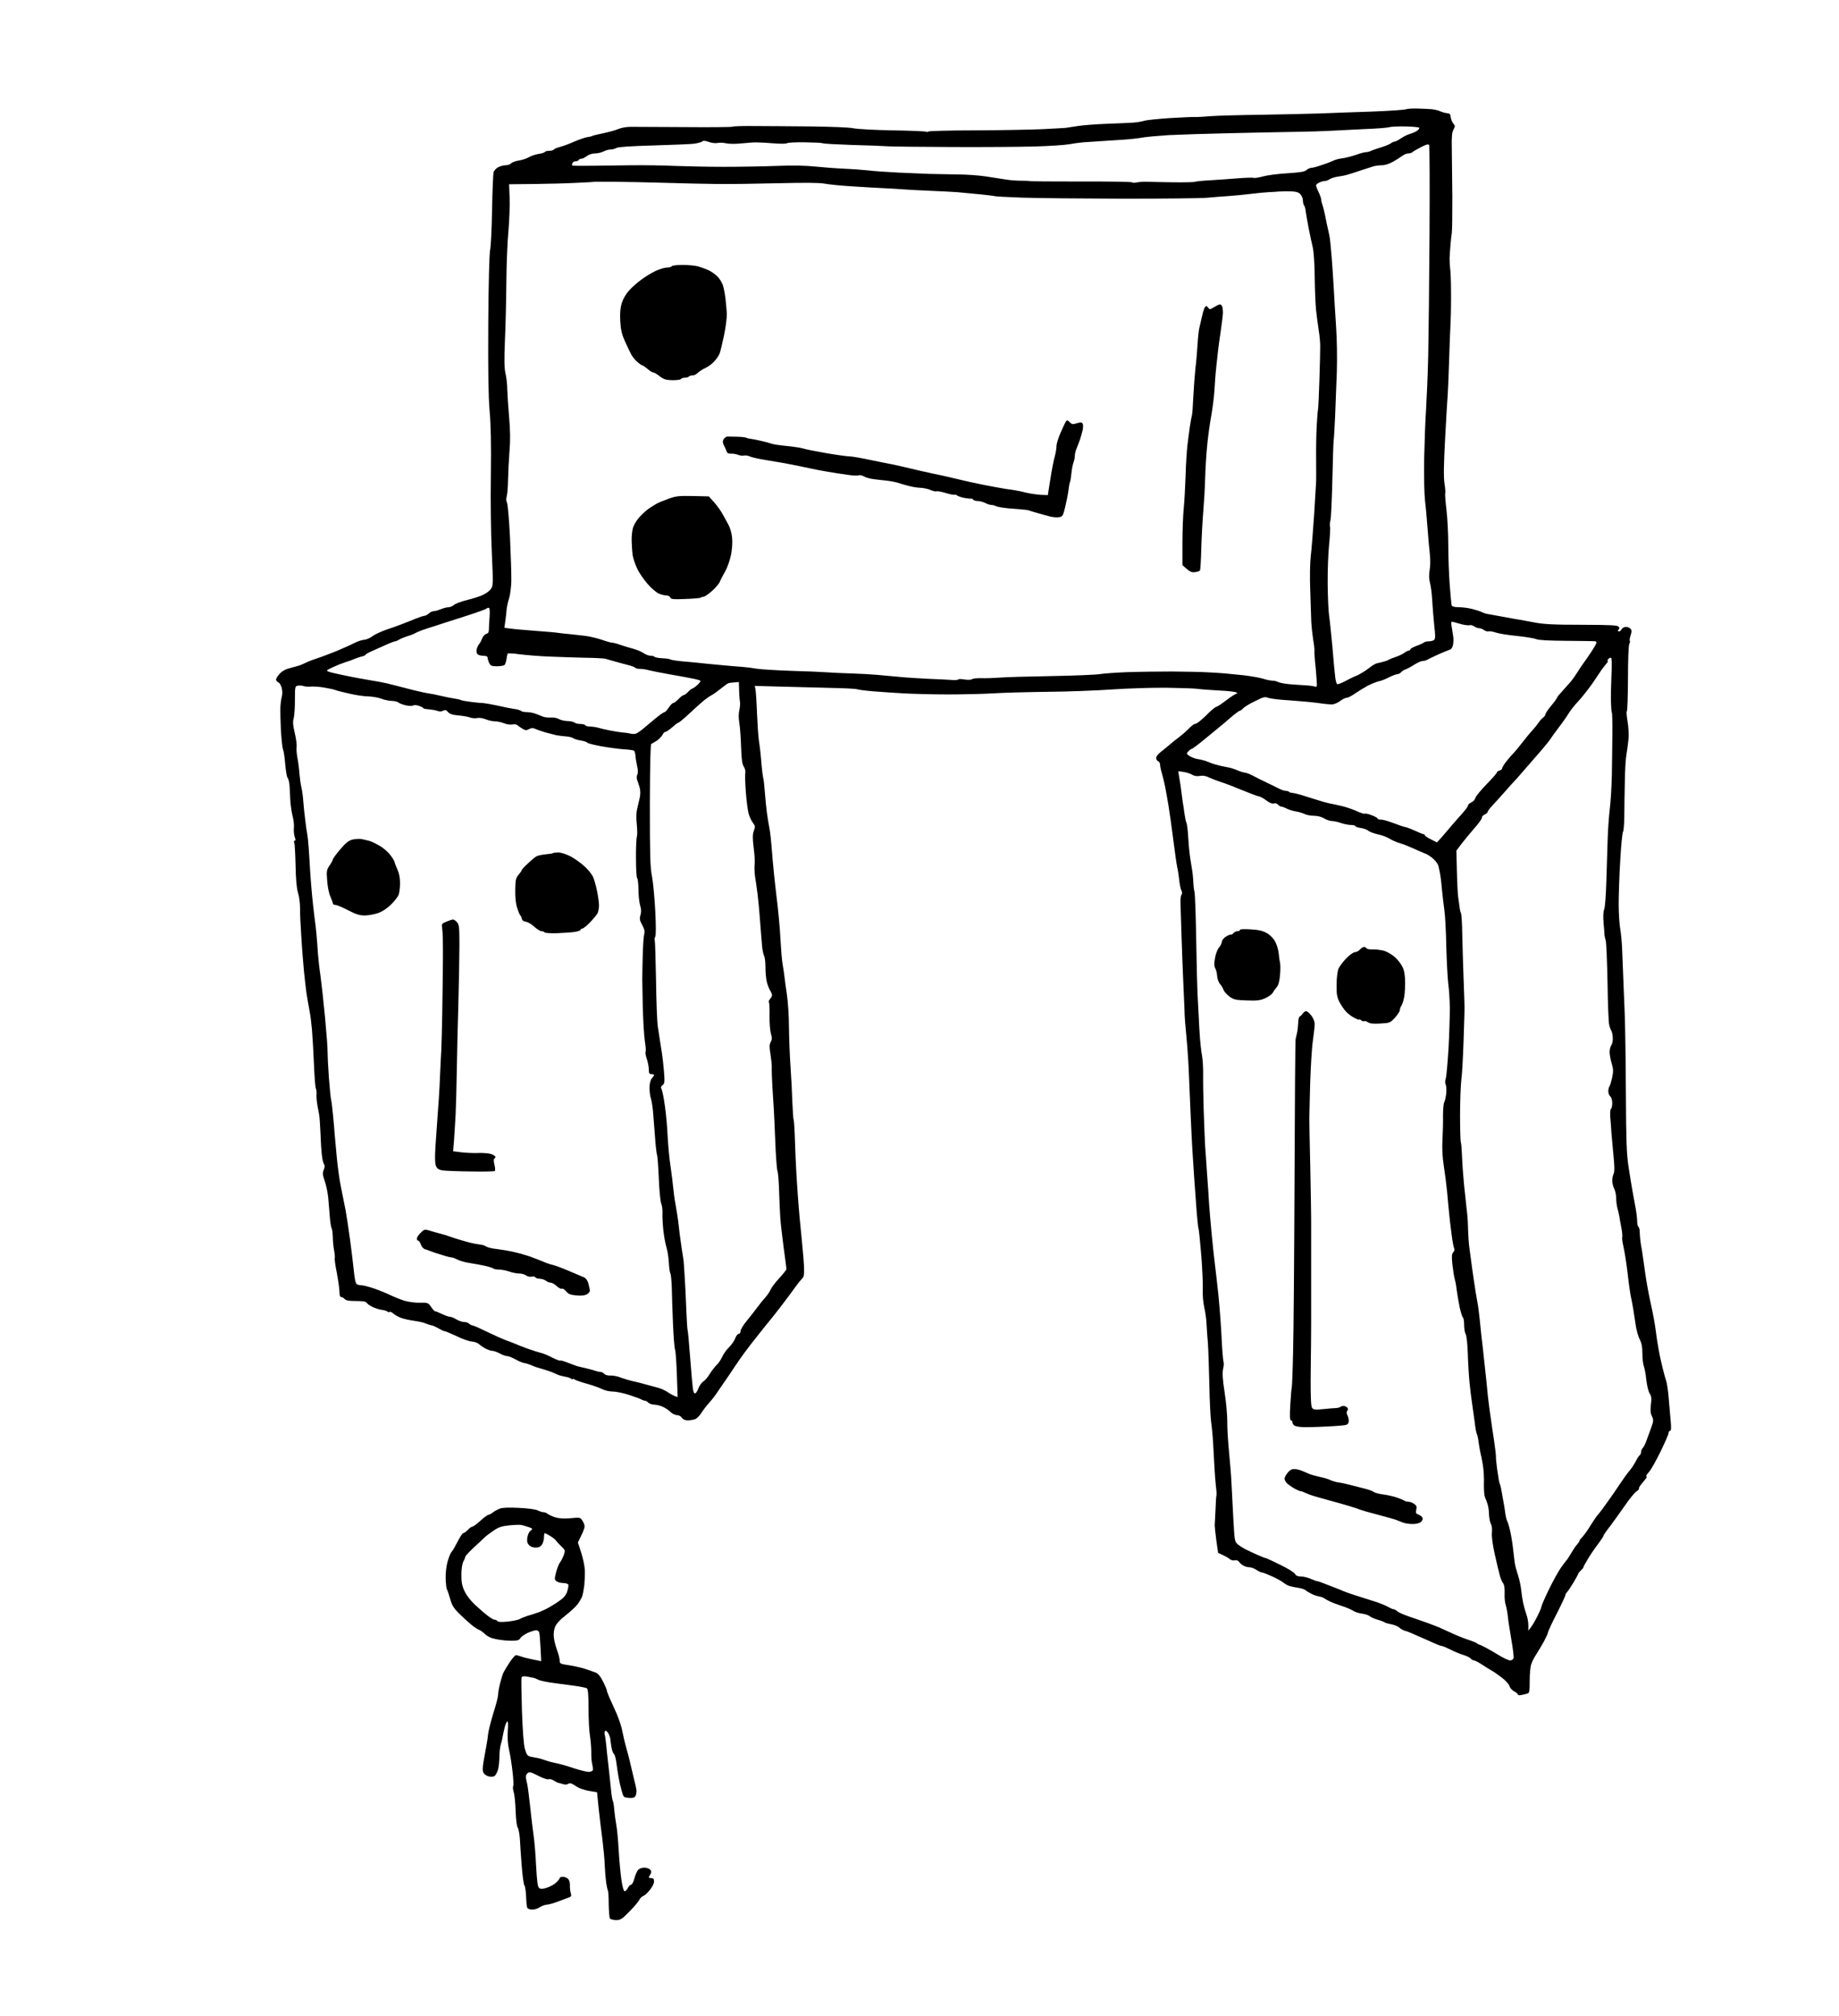 <?xml version="1.0" standalone="no"?>
<!DOCTYPE svg PUBLIC "-//W3C//DTD SVG 20010904//EN"
 "http://www.w3.org/TR/2001/REC-SVG-20010904/DTD/svg10.dtd">
<svg version="1.0" xmlns="http://www.w3.org/2000/svg"
 width="1403pt" height="1537pt" viewBox="0 0 1403 1537"
 preserveAspectRatio="xMidYMid meet">
<g transform="translate(0,1537) scale(0.1,-0.1)"
fill="#000000" stroke="none">
<g>
<path d="M10822 14542 c-40 2 -83 -1 -95 -5 -12 -5 -132 -13 -267 -18 -135 -4
-310 -11 -390 -14 -80 -3 -280 -7 -445 -10 -164 -2 -342 -7 -395 -11 -52 -5
-104 -7 -115 -6 -11 1 -94 -3 -185 -8 -91 -6 -181 -15 -200 -21 -19 -6 -57
-12 -85 -14 -27 -2 -119 -6 -203 -9 -84 -3 -183 -11 -220 -17 -37 -6 -78 -12
-92 -14 -14 -1 -95 -6 -180 -10 -86 -4 -316 -8 -513 -9 -196 0 -357 -5 -357
-9 0 -5 -5 -5 -10 -2 -6 4 -122 9 -258 11 -136 2 -272 10 -302 16 -32 7 -169
12 -325 14 -148 1 -341 3 -428 3 -87 1 -162 -1 -168 -5 -6 -3 -171 -5 -367 -3
-196 1 -382 2 -413 2 -31 0 -71 -8 -90 -16 -19 -9 -70 -23 -113 -32 -44 -9
-84 -19 -89 -22 -5 -3 -22 -7 -38 -9 -15 -2 -58 -17 -96 -33 -37 -17 -87 -35
-110 -41 -23 -6 -45 -15 -48 -20 -3 -6 -19 -10 -35 -10 -16 0 -31 -4 -34 -9
-3 -5 -25 -12 -49 -15 -23 -4 -56 -15 -73 -25 -16 -10 -51 -21 -76 -25 -26 -4
-52 -14 -58 -21 -7 -8 -26 -15 -42 -15 -16 0 -42 -7 -57 -15 -16 -8 -31 -25
-35 -37 -4 -13 -9 -141 -12 -285 -2 -145 -9 -284 -15 -310 -6 -29 -12 -254
-14 -558 -2 -372 1 -552 10 -665 10 -108 13 -256 10 -490 -3 -185 0 -449 7
-591 11 -247 11 -256 -8 -281 -10 -15 -39 -35 -64 -46 -25 -11 -79 -28 -120
-38 -41 -10 -84 -26 -96 -36 -11 -10 -30 -18 -42 -18 -13 0 -39 -7 -59 -15
-19 -8 -44 -15 -54 -15 -11 0 -27 -8 -37 -17 -10 -10 -27 -19 -37 -19 -11 -1
-56 -17 -100 -36 -44 -18 -120 -47 -170 -63 -49 -16 -104 -41 -122 -55 -18
-14 -47 -27 -64 -28 -18 -1 -53 -13 -78 -26 -25 -13 -84 -39 -131 -59 -47 -19
-112 -44 -146 -55 -33 -11 -69 -24 -80 -30 -10 -5 -30 -14 -44 -20 -14 -6 -50
-16 -80 -24 -39 -9 -64 -22 -87 -46 -17 -18 -29 -40 -27 -47 3 -7 12 -16 19
-19 8 -3 18 -21 24 -40 6 -22 6 -49 1 -68 -5 -18 -10 -55 -11 -83 -1 -27 1
-105 4 -172 4 -67 11 -133 16 -147 6 -13 13 -64 17 -113 4 -48 12 -94 17 -102
6 -7 13 -30 15 -50 2 -20 5 -70 6 -111 2 -41 10 -100 18 -131 8 -30 13 -72 10
-92 -2 -20 1 -50 6 -67 8 -21 8 -30 0 -30 -6 0 -7 -7 -3 -17 4 -10 8 -88 10
-173 2 -105 8 -171 18 -205 9 -27 16 -79 16 -115 -1 -36 4 -137 10 -225 5 -88
15 -209 21 -270 6 -60 15 -139 21 -175 6 -36 15 -90 21 -120 6 -30 14 -93 18
-140 4 -47 11 -164 15 -260 4 -96 10 -181 15 -190 4 -8 6 -28 5 -44 -2 -15 1
-51 6 -80 5 -28 12 -62 14 -76 3 -14 7 -77 10 -140 2 -63 7 -140 11 -170 3
-30 11 -61 16 -67 7 -9 7 -22 -2 -42 -10 -25 -9 -39 8 -88 11 -32 22 -87 26
-123 3 -36 8 -101 12 -145 3 -44 10 -84 14 -90 4 -5 8 -35 9 -65 0 -31 5 -78
10 -105 5 -27 7 -53 5 -57 -3 -4 4 -56 16 -115 11 -60 20 -125 20 -145 0 -26
5 -38 14 -38 7 0 19 -7 26 -15 9 -11 33 -15 86 -15 50 0 76 -4 81 -13 4 -8 24
-22 43 -31 19 -10 51 -20 70 -23 19 -2 39 -8 45 -13 7 -6 15 -7 18 -3 4 3 16
-2 27 -12 12 -11 38 -25 58 -33 20 -8 66 -18 102 -23 36 -5 76 -14 90 -21 14
-6 32 -12 41 -13 9 -1 33 -11 53 -23 21 -12 42 -22 48 -22 6 0 47 -17 92 -38
44 -22 97 -40 116 -41 19 -1 44 -10 55 -20 11 -10 34 -26 52 -35 18 -9 40 -16
50 -16 10 0 35 -9 56 -20 20 -11 45 -20 56 -20 10 0 38 -11 62 -24 24 -14 55
-27 69 -29 14 -2 39 -10 55 -17 17 -7 32 -14 35 -14 3 -1 25 -7 50 -15 25 -7
56 -18 70 -23 14 -6 32 -14 41 -18 9 -5 34 -12 55 -16 22 -3 45 -11 52 -17 6
-5 12 -6 12 -2 0 4 6 3 13 -3 6 -5 48 -20 92 -32 44 -12 97 -31 117 -41 21
-11 57 -19 81 -19 25 0 80 -11 123 -25 44 -14 87 -30 96 -35 10 -6 23 -10 29
-10 6 0 17 -7 25 -15 9 -8 28 -15 43 -15 16 0 45 -7 64 -15 20 -8 47 -26 61
-40 14 -14 37 -25 50 -25 15 0 31 -9 38 -20 9 -13 24 -20 45 -20 17 0 43 4 56
9 13 5 35 27 48 48 13 21 40 56 60 78 20 22 48 58 62 80 15 22 41 61 59 86 18
26 51 74 73 108 22 33 58 85 80 114 22 30 68 89 103 133 34 43 83 104 108 134
24 30 66 84 92 119 26 34 63 84 82 111 19 26 42 54 51 63 12 12 15 31 13 84
-1 37 -10 136 -18 218 -9 83 -23 236 -30 340 -8 105 -17 272 -20 373 -3 101
-8 187 -11 192 -3 5 -7 64 -10 132 -2 68 -8 191 -14 273 -6 83 -11 219 -12
304 0 85 -8 197 -16 250 -8 53 -16 112 -18 131 -2 19 -8 62 -14 95 -6 33 -13
121 -17 195 -3 74 -17 221 -30 325 -13 105 -28 255 -34 335 -6 80 -15 165 -21
190 -5 25 -13 74 -18 110 -5 36 -12 108 -16 160 -4 52 -9 98 -11 101 -1 3 -5
25 -8 50 -3 24 -8 76 -11 114 -3 39 -10 95 -15 125 -5 30 -11 127 -15 215 -3
88 -9 170 -12 182 l-5 23 183 -5 c101 -3 275 -7 387 -10 112 -2 208 -7 213
-11 6 -3 59 -10 117 -15 59 -5 166 -12 237 -16 72 -4 225 -8 340 -8 116 0 269
4 340 8 72 5 258 10 415 12 157 1 380 10 495 18 116 8 302 14 415 13 113 -2
221 -5 240 -9 19 -3 91 -8 160 -12 69 -3 129 -10 134 -16 6 -6 6 -9 -1 -9 -7
0 -42 -22 -78 -50 -36 -27 -71 -50 -76 -50 -6 0 -30 -19 -54 -42 -23 -24 -55
-53 -70 -65 -15 -13 -32 -23 -39 -23 -7 0 -26 -15 -43 -32 -17 -18 -52 -49
-77 -68 -26 -19 -59 -46 -75 -60 -16 -14 -45 -38 -65 -53 -20 -15 -36 -36 -36
-46 0 -11 7 -21 15 -25 8 -3 15 -14 15 -25 0 -10 6 -41 14 -67 8 -27 19 -74
25 -104 6 -30 17 -93 25 -140 8 -47 24 -161 36 -255 12 -93 25 -189 30 -212 6
-23 12 -68 16 -100 3 -32 10 -68 16 -80 7 -14 8 -27 2 -35 -6 -7 -9 -35 -8
-63 1 -27 5 -142 8 -255 4 -113 10 -288 15 -390 5 -102 9 -198 9 -215 0 -16 6
-82 12 -145 6 -63 12 -144 14 -180 3 -36 9 -184 15 -330 6 -146 15 -335 21
-420 5 -85 16 -240 24 -345 7 -104 16 -197 20 -205 3 -8 12 -102 21 -207 8
-106 13 -222 11 -258 -2 -37 3 -95 11 -133 9 -37 17 -96 18 -132 2 -36 6 -99
10 -140 3 -41 8 -181 11 -310 2 -129 9 -262 14 -295 5 -33 12 -105 15 -160 3
-55 8 -136 10 -180 2 -43 7 -109 11 -145 5 -36 6 -69 4 -75 -2 -5 -5 -55 -7
-110 -3 -55 -5 -107 -6 -115 0 -8 5 -59 12 -113 l14 -97 36 -17 c20 -9 44 -23
53 -31 10 -8 27 -12 38 -9 12 3 25 -1 33 -12 6 -10 22 -23 34 -29 12 -7 32
-12 45 -12 13 0 37 -9 53 -20 17 -11 36 -20 43 -20 7 0 43 -14 80 -31 37 -17
76 -39 87 -49 11 -9 31 -20 45 -24 14 -4 43 -10 65 -13 22 -3 47 -11 55 -18 8
-7 29 -20 46 -28 17 -9 42 -17 55 -19 13 -2 31 -8 39 -13 8 -6 26 -16 40 -23
14 -8 54 -23 90 -35 36 -11 76 -28 90 -37 14 -10 44 -20 68 -23 24 -3 51 -12
60 -19 9 -8 37 -21 62 -28 25 -7 50 -17 55 -21 6 -4 28 -10 50 -14 22 -4 49
-15 60 -25 11 -10 31 -21 45 -25 14 -3 43 -15 65 -25 22 -10 58 -26 80 -35 22
-10 58 -26 81 -36 22 -10 46 -19 52 -19 7 0 38 -13 70 -29 31 -16 76 -34 100
-41 23 -7 47 -19 53 -27 6 -7 17 -13 23 -13 7 0 34 -14 62 -32 27 -18 60 -38
74 -46 14 -7 49 -32 78 -54 29 -22 55 -51 58 -65 4 -13 19 -30 35 -39 16 -8
29 -19 29 -24 0 -6 12 -8 28 -4 15 3 35 8 45 11 15 4 17 17 17 97 0 51 5 108
12 127 6 19 23 52 37 73 14 22 41 66 59 99 17 32 32 64 32 71 0 7 31 74 70
149 38 75 66 137 63 137 -3 0 2 8 11 19 9 10 32 44 51 76 19 32 35 61 35 65 0
4 9 15 20 25 11 10 20 21 20 25 0 4 15 32 33 61 17 30 52 81 77 114 25 33 44
62 43 65 -1 3 22 37 52 75 29 39 79 109 112 156 32 47 70 94 85 105 15 10 25
21 22 26 -2 4 10 24 28 44 18 21 32 39 31 41 -2 2 -3 6 -3 11 0 4 10 18 23 32
13 14 51 82 85 151 34 70 62 134 62 143 0 9 5 16 11 16 8 0 10 22 5 73 -3 39
-10 117 -15 172 -4 55 -13 116 -19 135 -7 19 -19 64 -28 100 -9 36 -23 99 -30
140 -8 41 -18 109 -23 150 -5 41 -21 129 -36 195 -15 66 -33 165 -41 220 -8
55 -17 118 -20 140 -3 22 -9 64 -15 94 -5 30 -9 72 -9 92 0 21 -4 41 -10 44
-5 3 -10 23 -10 42 0 20 -5 64 -11 97 -6 34 -17 93 -24 131 -7 39 -21 124 -31
190 -15 99 -18 197 -20 550 -1 237 -5 513 -9 615 -4 102 -9 237 -12 300 -3 63
-6 153 -8 200 -2 47 -8 113 -14 146 -6 34 -12 119 -12 189 0 70 5 220 12 334
6 113 16 211 21 218 5 6 9 60 10 120 0 59 2 179 4 265 1 87 7 181 13 210 5 29
12 80 15 113 3 33 0 93 -7 133 -7 40 -10 75 -6 78 5 2 8 115 9 250 0 137 4
253 10 263 5 10 7 21 4 24 -3 3 -1 22 6 42 9 28 9 39 0 50 -7 8 -23 15 -36 15
-13 0 -28 -9 -34 -20 -6 -11 -16 -18 -22 -14 -7 5 -7 8 0 13 7 4 8 12 2 21 -8
13 -53 15 -282 16 -215 0 -292 4 -363 18 -49 10 -115 21 -145 26 -30 5 -80 14
-110 20 -30 6 -70 13 -88 16 -18 2 -42 9 -53 15 -11 6 -45 17 -75 25 -30 8
-77 14 -105 14 -31 0 -51 5 -54 13 -2 6 -9 77 -15 157 -6 80 -11 215 -11 300
0 85 -6 208 -14 274 -8 66 -12 123 -9 127 2 4 0 37 -6 73 -7 48 -6 138 5 343
8 153 17 305 20 338 2 33 7 143 10 245 3 102 8 232 11 290 3 58 5 170 4 250 0
80 -4 159 -7 175 -2 17 -4 50 -4 75 1 25 4 72 7 105 3 33 7 74 10 90 3 17 4
140 4 275 -1 135 -3 299 -4 365 -2 93 1 126 13 147 13 25 13 29 -1 45 -9 10
-18 32 -20 48 -2 22 -8 30 -23 31 -11 1 -28 4 -37 8 -10 3 -26 9 -35 13 -10 3
-31 8 -48 10 -16 1 -63 4 -103 5z m-100 -136 c54 -1 101 -6 105 -9 3 -4 -2
-14 -13 -22 -10 -8 -35 -19 -54 -25 -19 -5 -52 -21 -72 -35 -20 -14 -42 -25
-49 -25 -7 0 -20 -6 -28 -13 -9 -7 -43 -21 -76 -31 -33 -10 -68 -22 -77 -27
-10 -5 -26 -9 -36 -9 -11 0 -45 -9 -78 -21 -32 -11 -79 -23 -104 -26 -25 -3
-56 -11 -70 -19 -14 -7 -53 -22 -88 -33 -34 -12 -70 -21 -79 -21 -9 0 -25 -7
-35 -16 -13 -13 -50 -19 -145 -25 -71 -4 -155 -15 -187 -24 -33 -9 -65 -14
-72 -11 -7 3 -64 1 -126 -4 -62 -5 -158 -12 -212 -15 -55 -3 -103 -8 -108 -11
-4 -3 -77 -5 -161 -4 -83 1 -174 3 -202 4 -27 1 -65 -1 -83 -5 -17 -4 -34 -3
-37 1 -3 4 -178 7 -391 6 -212 0 -387 1 -390 3 -2 2 -29 3 -61 3 -32 0 -85 3
-118 9 -33 5 -103 16 -155 24 -52 8 -151 15 -220 15 -69 1 -163 3 -210 4 -47
2 -152 6 -235 10 -82 4 -188 11 -235 17 -47 5 -130 11 -185 13 -55 2 -152 10
-215 16 -75 8 -177 10 -295 5 -99 -4 -281 -7 -405 -7 -124 0 -292 4 -375 7
-82 4 -229 6 -325 5 -96 -1 -237 -3 -313 -4 -76 -1 -140 0 -142 2 -2 2 -1 10
2 18 3 8 13 14 23 14 11 0 22 5 25 10 3 6 13 10 22 10 8 0 26 9 40 20 15 12
41 20 62 20 20 0 49 7 65 15 15 8 39 15 53 15 13 0 34 5 46 12 15 8 110 14
282 19 143 4 282 10 309 13 27 4 56 11 63 17 9 8 23 7 50 -3 22 -8 51 -12 68
-8 17 3 44 2 61 -2 18 -5 63 -6 100 -3 38 3 87 7 109 9 22 1 86 -1 143 -6 60
-5 109 -5 116 0 6 5 67 8 136 7 69 -1 130 -4 136 -7 5 -4 104 -9 219 -13 116
-3 246 -8 290 -11 44 -2 265 -4 490 -5 226 -1 502 1 615 4 113 3 232 11 265
17 33 6 83 13 110 15 28 2 88 6 135 9 47 3 123 8 170 11 47 3 112 10 145 16
33 6 125 14 205 19 80 4 298 11 485 15 187 4 410 9 495 10 85 1 200 5 255 8
55 3 172 9 259 13 88 3 171 10 185 14 14 5 70 7 123 6z m181 -142 c4 -7 5
-313 3 -681 -2 -367 -7 -783 -10 -924 -3 -140 -11 -322 -16 -405 -6 -82 -12
-255 -15 -384 -2 -129 1 -269 6 -310 5 -41 14 -133 19 -205 5 -71 13 -164 18
-205 5 -46 5 -95 -1 -126 -6 -37 -6 -65 3 -100 7 -27 14 -83 16 -124 2 -41 9
-126 15 -188 11 -97 10 -115 -2 -123 -8 -5 -25 -9 -40 -9 -14 0 -29 -4 -35 -8
-5 -5 -30 -17 -56 -26 -27 -10 -48 -22 -48 -27 0 -5 -5 -9 -11 -9 -6 0 -23 -8
-37 -19 -15 -10 -45 -24 -67 -31 -22 -7 -44 -16 -50 -20 -5 -4 -23 -11 -40
-15 -16 -5 -39 -10 -49 -12 -11 -2 -35 -16 -54 -31 -19 -15 -41 -30 -48 -34
-8 -5 -22 -13 -31 -18 -10 -6 -29 -15 -43 -20 -14 -6 -46 -22 -72 -36 -27 -14
-52 -23 -57 -20 -5 3 -12 29 -15 58 -4 29 -13 132 -21 228 -9 96 -20 202 -25
235 -5 33 -10 141 -11 240 -1 99 4 235 11 303 7 67 10 129 7 136 -3 8 -2 29 3
48 5 18 11 159 15 313 3 154 8 289 10 300 2 11 7 94 11 185 3 91 9 243 13 338
3 102 1 243 -6 345 -6 95 -15 228 -18 297 -4 69 -11 175 -16 235 -5 61 -11
121 -13 135 -2 14 -8 45 -14 70 -6 25 -16 72 -22 105 -7 33 -16 70 -21 83 -5
13 -9 31 -9 40 -1 9 -9 35 -20 57 -11 22 -19 45 -20 51 0 6 11 16 25 22 14 7
34 12 43 12 10 0 26 6 37 14 11 7 38 16 60 19 22 3 56 9 75 15 19 5 64 20 100
32 36 12 79 26 96 31 17 5 47 9 68 9 22 0 56 11 84 27 26 15 58 35 71 45 13
10 33 18 45 18 12 0 27 5 32 10 6 6 35 23 65 38 40 21 56 25 62 16z m-6211
-280 c84 -1 257 -4 383 -8 127 -4 307 -8 400 -9 94 -1 303 2 465 6 200 5 313
4 350 -3 30 -6 127 -16 215 -21 88 -6 196 -12 240 -14 44 -2 112 -6 150 -9 39
-3 133 -8 210 -11 77 -3 165 -8 195 -10 30 -3 107 -10 170 -16 63 -6 118 -13
121 -15 4 -2 98 -7 210 -11 112 -4 456 -7 764 -8 308 0 596 3 640 7 44 4 118
10 165 13 47 3 126 11 175 17 50 6 110 12 135 13 25 1 61 3 80 5 19 1 59 2 88
1 38 -1 57 -6 72 -21 11 -11 20 -33 20 -48 0 -15 4 -32 9 -38 5 -5 11 -27 13
-49 3 -22 13 -78 22 -125 9 -47 23 -112 31 -145 8 -36 14 -125 15 -220 1 -88
5 -203 10 -255 6 -52 15 -124 21 -160 6 -36 11 -90 11 -120 0 -30 -2 -145 -6
-255 -3 -109 -8 -213 -11 -230 -3 -16 -7 -75 -10 -130 -3 -55 -5 -167 -4 -250
0 -82 1 -157 0 -165 0 -8 -7 -121 -15 -250 -9 -129 -20 -273 -26 -320 -6 -48
-8 -163 -4 -265 3 -99 7 -207 8 -240 2 -33 8 -91 14 -130 7 -38 11 -77 10 -85
-1 -8 1 -44 4 -80 4 -36 10 -96 12 -133 5 -62 4 -68 -12 -62 -9 4 -51 9 -92
11 -41 2 -97 6 -125 10 -27 3 -58 10 -67 15 -9 5 -27 9 -40 9 -13 0 -43 6 -68
14 -25 8 -92 20 -150 27 -58 6 -125 13 -150 15 -25 2 -83 6 -130 8 -47 3 -168
5 -270 6 -102 0 -255 -2 -340 -5 -85 -3 -180 -10 -210 -15 -30 -5 -199 -12
-375 -15 -176 -3 -354 -8 -395 -12 -41 -3 -101 -5 -133 -4 -32 1 -64 -2 -70
-7 -7 -6 -32 -7 -59 -3 -27 5 -48 4 -48 0 0 -4 -26 -6 -57 -3 -32 2 -107 6
-168 8 -60 3 -162 9 -225 15 -63 6 -142 13 -175 16 -33 3 -116 8 -185 10 -69
2 -156 6 -195 9 -38 3 -160 8 -270 11 -110 4 -227 11 -260 16 -33 6 -82 12
-110 14 -27 2 -106 8 -175 15 -69 6 -145 14 -170 17 -25 2 -79 8 -120 11 -41
4 -80 10 -86 14 -5 4 -34 8 -63 9 -28 2 -54 6 -57 11 -3 4 -17 8 -31 8 -13 0
-37 9 -53 20 -15 11 -52 26 -81 34 -30 8 -74 21 -99 30 -25 9 -52 16 -61 16
-9 0 -42 9 -75 21 -32 11 -88 25 -124 30 -36 4 -92 11 -125 14 -33 3 -73 7
-90 10 -16 3 -93 9 -170 15 -77 6 -162 13 -189 17 l-48 6 7 51 c4 28 9 68 10
89 2 20 10 59 19 85 8 26 16 85 17 132 1 47 -4 195 -10 330 -7 135 -17 255
-23 267 -7 13 -7 32 -2 50 5 15 9 73 10 128 1 55 6 152 11 215 7 82 6 156 -3
260 -7 80 -13 174 -14 210 0 36 -6 90 -13 120 -10 42 -11 102 -5 250 5 107 10
308 11 445 1 138 8 315 16 395 7 80 11 192 9 250 l-4 105 190 2 c105 1 252 5
326 9 74 3 136 7 137 8 1 0 70 1 155 0z m-960 -3250 c4 -3 6 -33 3 -67 -3 -34
-5 -76 -5 -93 0 -23 -5 -33 -20 -37 -11 -3 -25 -18 -31 -34 -6 -15 -16 -35
-23 -43 -7 -8 -16 -26 -19 -39 -3 -14 -1 -31 5 -38 6 -7 26 -13 44 -13 23 0
34 -5 34 -15 0 -8 5 -26 12 -40 10 -21 18 -25 57 -25 25 0 51 4 58 8 7 4 14
25 17 46 3 21 7 41 10 43 3 3 45 1 93 -6 49 -6 147 -14 218 -17 72 -3 195 -7
275 -9 80 -1 152 -5 160 -8 8 -3 40 -12 70 -20 30 -9 76 -21 103 -28 26 -6 50
-16 53 -20 3 -5 19 -9 36 -9 17 0 47 -4 67 -10 20 -5 88 -19 151 -30 63 -11
142 -25 175 -32 33 -6 63 -14 68 -18 4 -3 -6 -18 -23 -33 -16 -15 -34 -27 -38
-27 -5 0 -19 -11 -32 -25 -13 -14 -28 -25 -34 -25 -6 0 -24 -13 -39 -30 -16
-16 -34 -30 -40 -30 -7 0 -22 -16 -35 -35 -12 -19 -27 -35 -33 -35 -6 0 -41
-25 -77 -55 -37 -31 -78 -65 -91 -76 -13 -11 -32 -24 -43 -30 -11 -6 -31 -7
-46 -3 -15 4 -43 8 -62 9 -19 2 -62 8 -95 15 -33 6 -74 16 -91 21 -17 5 -44 9
-62 9 -17 0 -34 5 -37 10 -3 6 -21 10 -39 10 -17 0 -37 5 -42 10 -6 6 -31 12
-55 12 -24 1 -54 8 -66 16 -12 7 -39 13 -60 11 -21 -1 -47 2 -58 6 -11 4 -35
14 -54 21 -18 8 -50 14 -70 14 -20 0 -41 4 -47 10 -5 5 -28 12 -49 14 -22 3
-78 14 -125 25 -47 10 -97 19 -110 20 -14 0 -57 4 -96 9 -39 5 -75 11 -80 15
-6 3 -28 8 -49 11 -22 3 -67 12 -100 20 -33 8 -78 17 -100 20 -22 3 -74 15
-115 25 -41 11 -95 24 -120 31 -25 6 -61 15 -80 20 -19 5 -80 16 -135 25 -55
9 -141 25 -191 36 -49 10 -101 22 -115 27 -22 9 -21 11 31 35 30 14 73 31 95
38 22 6 54 18 70 25 17 7 42 16 58 19 15 4 27 10 27 14 0 3 15 12 33 20 17 7
65 29 105 47 41 19 79 34 86 34 6 0 20 6 31 13 11 7 40 19 65 27 25 7 50 17
55 21 6 4 30 15 55 24 25 9 68 23 95 31 28 9 70 23 95 31 25 8 86 27 135 43
50 16 107 35 127 43 21 7 41 16 44 20 4 3 11 4 16 1z m7343 -104 c4 0 32 -7
62 -16 30 -9 63 -14 73 -11 11 3 27 -1 37 -9 10 -7 27 -14 38 -14 11 0 28 -7
38 -15 11 -7 25 -11 32 -9 7 3 33 -1 57 -9 23 -8 97 -20 163 -26 66 -7 131
-18 145 -24 16 -8 98 -12 230 -13 113 -1 211 -2 218 -3 6 0 12 -6 12 -11 0 -6
-20 -41 -45 -78 -25 -37 -49 -72 -55 -79 -5 -6 -23 -33 -40 -60 -16 -26 -42
-63 -57 -81 -16 -18 -45 -51 -65 -73 -21 -22 -38 -43 -38 -47 0 -4 -20 -32
-45 -62 -25 -30 -45 -60 -45 -67 0 -6 -8 -18 -18 -25 -9 -7 -25 -24 -34 -38
-9 -14 -30 -40 -46 -57 -17 -18 -51 -59 -76 -92 -25 -33 -58 -72 -73 -88 -16
-15 -40 -45 -56 -65 -15 -20 -27 -41 -27 -47 0 -5 -9 -13 -20 -16 -11 -3 -20
-10 -20 -15 0 -5 -36 -46 -79 -90 -44 -45 -82 -92 -85 -104 -3 -12 -17 -28
-31 -34 -14 -6 -25 -17 -25 -23 0 -7 -19 -33 -42 -59 -24 -26 -63 -71 -88
-100 -25 -30 -59 -70 -76 -89 l-31 -34 -46 23 c-26 13 -47 27 -47 32 0 4 -4 8
-10 8 -5 0 -33 11 -62 25 -29 13 -62 26 -73 28 -11 2 -27 7 -35 10 -8 3 -42
15 -75 27 -33 12 -70 22 -82 21 -13 0 -23 3 -23 8 0 4 -20 16 -45 25 -24 10
-48 15 -53 12 -5 -3 -32 6 -60 19 -29 13 -80 31 -114 39 -35 8 -79 18 -98 21
-19 4 -66 17 -105 30 -38 12 -90 28 -115 36 -25 7 -52 13 -62 14 -9 0 -20 3
-24 8 -4 4 -16 7 -26 7 -11 0 -36 9 -56 20 -20 10 -62 31 -92 45 -30 14 -75
36 -100 50 -25 13 -53 24 -63 24 -10 1 -34 8 -55 17 -20 9 -46 17 -57 20 -11
2 -42 8 -70 14 -27 7 -59 15 -70 20 -11 4 -33 13 -50 19 -16 5 -44 12 -61 14
-17 3 -43 13 -58 22 -25 17 -26 19 -10 36 10 11 21 19 26 19 5 0 53 36 106 80
53 44 102 84 107 88 6 4 40 33 77 65 36 31 70 57 75 57 6 0 18 9 27 19 10 11
50 36 91 55 63 32 76 35 101 25 16 -6 90 -15 164 -19 74 -5 171 -14 215 -20
44 -7 93 -11 108 -11 16 1 44 13 61 26 18 14 41 25 51 25 10 0 38 15 64 33 25
17 69 44 96 59 28 14 65 29 82 33 18 3 54 17 80 31 27 13 55 24 64 24 9 0 22
7 29 15 6 8 21 17 32 21 12 3 41 19 66 35 25 16 54 29 64 29 10 0 26 4 36 9 9
6 46 23 82 40 36 16 75 32 87 36 16 4 24 17 29 41 3 19 4 49 0 67 -3 17 -8 49
-11 70 -4 20 -3 37 0 37z m1216 -276 c6 -3 7 -59 3 -132 -3 -70 -5 -160 -4
-201 1 -41 4 -79 7 -84 3 -5 5 -77 4 -161 0 -83 -3 -225 -4 -316 -2 -91 -9
-208 -16 -260 -6 -52 -14 -156 -16 -230 -2 -74 -7 -218 -10 -320 -3 -102 -10
-198 -16 -213 -8 -18 -9 -55 -5 -105 4 -42 7 -84 7 -92 1 -8 5 -28 10 -45 4
-16 10 -158 13 -315 2 -157 8 -301 12 -320 4 -19 11 -40 16 -47 5 -6 11 -30
12 -52 2 -23 -3 -49 -10 -59 -7 -9 -14 -33 -14 -53 0 -19 7 -59 16 -88 13 -44
13 -61 3 -109 -7 -31 -16 -61 -21 -67 -4 -5 -8 -21 -8 -36 0 -15 7 -32 15 -39
9 -7 15 -29 15 -51 0 -21 -4 -41 -10 -44 -5 -3 -7 -31 -5 -63 3 -31 7 -86 9
-122 3 -36 10 -115 16 -177 8 -79 8 -118 1 -132 -6 -11 -11 -35 -11 -53 0 -18
7 -46 15 -62 8 -15 15 -47 15 -70 0 -22 4 -57 9 -76 6 -19 12 -48 15 -65 2
-16 10 -56 16 -88 6 -33 9 -65 6 -72 -2 -7 2 -39 10 -72 7 -32 21 -114 29
-183 8 -69 17 -138 20 -155 2 -16 7 -41 10 -55 3 -14 10 -50 15 -80 5 -30 13
-86 19 -123 5 -38 19 -86 30 -108 15 -29 21 -58 21 -109 0 -38 5 -81 11 -97 6
-15 15 -63 19 -105 5 -42 16 -88 25 -102 14 -20 16 -38 10 -85 -5 -45 -3 -68
8 -90 13 -27 13 -35 -8 -93 -13 -35 -29 -80 -37 -101 -8 -21 -20 -43 -26 -49
-7 -7 -12 -20 -12 -29 0 -10 -5 -21 -10 -24 -6 -4 -20 -25 -31 -48 -12 -23
-34 -56 -48 -72 -15 -17 -49 -64 -76 -105 -27 -41 -63 -94 -80 -116 -16 -23
-39 -54 -50 -70 -11 -15 -27 -35 -35 -44 -8 -8 -33 -45 -55 -80 -21 -36 -50
-75 -62 -88 -13 -13 -23 -26 -23 -31 0 -4 -8 -16 -18 -27 -10 -10 -30 -40 -45
-66 -15 -26 -33 -53 -40 -60 -6 -7 -26 -33 -43 -58 -17 -25 -57 -97 -88 -161
-31 -64 -56 -122 -56 -128 0 -7 -13 -39 -30 -72 -16 -33 -39 -72 -50 -86 l-20
-26 0 41 c0 23 -6 59 -14 79 -7 21 -19 61 -25 88 -6 28 -13 75 -16 105 -3 30
-14 80 -24 110 -10 30 -22 73 -25 95 -3 22 -8 67 -12 100 -3 33 -12 91 -20
129 -8 38 -19 77 -25 87 -5 10 -12 38 -15 61 -3 24 -9 66 -15 93 -5 28 -12 66
-15 85 -3 19 -8 38 -11 43 -2 4 -6 17 -8 30 -2 12 -8 54 -14 92 -5 39 -9 77
-8 85 1 8 -6 67 -15 130 -10 63 -20 133 -23 155 -3 22 -10 67 -14 100 -5 33
-14 116 -20 185 -7 69 -19 181 -27 250 -9 69 -19 168 -24 220 -5 52 -14 122
-21 155 -6 33 -15 85 -19 115 -5 30 -13 89 -19 130 -6 41 -15 109 -20 150 -6
41 -10 107 -11 145 0 39 -4 106 -10 150 -5 44 -14 132 -21 195 -6 63 -13 159
-15 213 -2 54 -6 102 -9 107 -3 5 -6 98 -6 207 0 109 5 232 10 273 6 41 13
176 17 300 4 124 8 239 7 255 0 17 -3 111 -7 210 -4 99 -8 250 -10 335 -1 86
-6 161 -10 168 -4 6 -9 28 -11 49 -3 21 -7 52 -10 70 -3 17 -8 105 -10 194
l-4 163 39 52 c22 29 67 83 100 121 33 37 58 73 56 79 -2 6 6 16 20 23 13 6
24 15 24 21 0 6 15 26 33 45 17 18 57 62 87 96 30 35 76 86 102 113 25 28 65
74 88 101 24 28 68 79 99 114 30 35 60 72 66 81 5 9 35 51 66 92 31 40 65 89
76 108 11 19 43 60 71 90 29 30 78 93 110 138 31 46 63 93 71 105 8 12 24 32
35 45 11 12 16 22 12 22 -5 0 -3 7 4 15 7 8 16 12 21 9z m-6687 -187 l33 3 2
-68 c1 -37 4 -74 6 -83 3 -9 1 -37 -4 -61 -7 -30 -7 -65 0 -104 5 -32 11 -114
13 -182 3 -93 8 -129 21 -148 9 -15 14 -35 11 -47 -3 -12 -1 -77 4 -145 5 -68
15 -142 21 -164 6 -23 20 -54 32 -70 19 -25 20 -32 8 -63 -10 -28 -10 -55 -1
-130 7 -52 10 -109 7 -127 -2 -18 -1 -58 3 -88 5 -30 14 -93 20 -140 6 -47 15
-146 20 -220 6 -74 12 -157 15 -183 3 -27 10 -57 15 -67 6 -10 10 -51 10 -91
0 -39 5 -90 12 -113 6 -22 18 -50 25 -61 7 -11 13 -26 13 -33 0 -7 -7 -20 -15
-29 -8 -8 -12 -19 -9 -25 4 -5 6 -52 5 -104 -1 -52 4 -112 10 -134 10 -32 10
-45 -1 -65 -11 -20 -11 -38 -2 -92 6 -38 11 -84 10 -103 -1 -19 1 -87 5 -150
4 -63 9 -142 11 -175 2 -33 7 -143 11 -245 4 -102 11 -199 16 -217 6 -17 11
-87 13 -155 2 -67 6 -159 9 -203 3 -44 15 -147 26 -230 11 -82 21 -155 21
-161 0 -6 -25 -37 -55 -70 -30 -32 -60 -72 -66 -87 -7 -16 -24 -41 -38 -57
-14 -15 -42 -49 -61 -75 -19 -26 -56 -73 -82 -105 -27 -32 -48 -67 -48 -79 0
-12 -6 -21 -14 -21 -8 0 -19 -15 -26 -32 -6 -18 -27 -49 -46 -68 -20 -19 -44
-53 -54 -75 -10 -22 -29 -51 -44 -64 -14 -14 -37 -44 -51 -66 -13 -23 -35 -49
-49 -58 -13 -9 -30 -32 -37 -51 -7 -20 -18 -37 -25 -40 -8 -3 -14 10 -18 37
-3 23 -13 131 -21 240 -8 110 -17 202 -19 205 -2 4 -7 72 -10 152 -3 80 -8
192 -12 250 -3 58 -8 116 -9 130 -2 14 -8 54 -14 90 -5 36 -12 88 -16 115 -3
28 -8 70 -11 95 -3 25 -12 79 -19 120 -8 41 -16 102 -19 135 -3 33 -12 105
-20 160 -9 55 -18 156 -22 225 -3 69 -12 174 -21 235 -8 60 -20 119 -25 129
-8 15 -7 22 7 32 15 11 17 24 11 101 -4 48 -11 113 -16 143 -5 30 -12 73 -15
95 -3 22 -10 69 -16 105 -6 36 -12 197 -14 358 -3 161 -7 297 -10 302 -3 5 -2
18 4 28 6 12 6 82 0 198 -5 98 -16 217 -25 263 -14 70 -16 162 -16 545 1 301
4 462 11 464 5 2 25 13 43 25 18 13 37 33 43 45 5 12 15 22 22 22 7 0 30 16
52 35 21 19 42 35 47 35 5 0 43 32 84 70 41 39 91 83 110 99 19 15 46 34 60
41 14 7 45 30 70 50 25 20 51 39 58 41 7 2 27 5 46 6z m-3288 -28 c11 -4 36
-6 55 -4 19 2 63 -1 99 -7 36 -6 74 -14 85 -18 11 -5 61 -18 112 -29 50 -12
116 -21 145 -21 29 -1 71 -8 93 -16 22 -9 58 -17 81 -18 22 0 47 -6 55 -13 8
-7 33 -16 56 -21 22 -5 47 -6 55 -1 9 5 28 3 47 -4 17 -6 31 -14 31 -17 0 -3
18 -7 40 -8 23 -2 52 -7 66 -12 17 -7 32 -6 45 1 16 8 23 6 37 -10 12 -15 34
-22 79 -26 35 -3 75 -10 90 -16 14 -5 39 -7 54 -4 15 4 43 -1 64 -9 21 -9 53
-16 72 -16 18 0 49 -7 69 -15 19 -8 47 -12 63 -9 17 4 34 0 42 -8 8 -7 25 -19
38 -26 19 -11 28 -12 47 -1 18 9 30 10 47 2 12 -6 47 -18 77 -27 30 -8 69 -18
85 -22 17 -3 49 -7 73 -9 23 -1 48 -8 55 -13 7 -6 33 -14 57 -18 25 -4 48 -11
51 -17 4 -5 51 -17 106 -27 55 -10 131 -20 170 -23 38 -2 74 -7 79 -10 5 -3
11 -20 12 -39 1 -18 7 -54 13 -80 7 -31 7 -53 1 -64 -5 -10 -6 -27 -2 -38 4
-12 13 -37 19 -57 7 -24 8 -50 2 -80 -6 -24 -15 -63 -20 -86 -7 -27 -8 -70 -3
-117 4 -41 5 -83 1 -94 -4 -11 -8 -86 -7 -166 0 -80 4 -148 9 -152 5 -3 9 -42
10 -87 0 -45 6 -100 13 -122 9 -28 9 -50 2 -73 -8 -28 -6 -40 14 -76 18 -34
21 -49 14 -72 -4 -16 -9 -94 -11 -174 -2 -80 -3 -156 -3 -170 0 -14 2 -110 4
-214 3 -104 10 -219 16 -257 6 -37 9 -73 5 -78 -3 -6 1 -31 10 -56 8 -25 15
-61 15 -80 0 -28 4 -35 20 -35 11 0 20 -3 20 -7 0 -3 -7 -15 -17 -25 -10 -12
-17 -37 -18 -71 0 -28 5 -68 12 -87 6 -19 14 -73 17 -120 4 -47 10 -133 15
-191 4 -58 11 -110 14 -116 3 -5 9 -84 13 -174 3 -90 12 -177 18 -194 7 -16
12 -51 10 -77 -1 -26 2 -84 7 -130 5 -46 16 -106 25 -134 8 -28 16 -80 17
-115 2 -36 7 -70 11 -78 5 -7 9 -54 11 -104 1 -51 5 -173 9 -272 4 -99 11
-191 16 -205 5 -14 11 -101 14 -193 l6 -169 -21 7 c-11 4 -37 18 -56 31 -20
13 -54 29 -77 34 -22 6 -66 17 -96 26 -30 8 -62 17 -70 18 -8 1 -35 8 -60 15
-25 7 -58 18 -73 24 -16 5 -44 10 -62 9 -18 -1 -39 5 -45 13 -7 8 -21 15 -31
15 -10 0 -28 4 -41 9 -13 5 -48 14 -78 21 -30 6 -64 15 -75 20 -11 4 -40 15
-64 24 -24 9 -46 15 -48 12 -3 -3 -30 8 -62 24 -31 16 -69 32 -86 35 -16 4
-61 18 -100 32 -38 14 -85 32 -102 40 -18 7 -50 20 -71 27 -21 8 -82 35 -135
61 -53 26 -103 48 -112 49 -8 1 -21 8 -27 14 -7 7 -23 12 -37 12 -15 0 -41 9
-59 20 -18 11 -40 20 -50 20 -9 0 -37 10 -62 22 -25 12 -48 21 -51 20 -4 -1
-17 14 -30 33 -22 32 -26 33 -84 32 -33 -1 -85 6 -115 14 -30 9 -80 29 -110
43 -30 15 -87 38 -127 52 -39 13 -82 24 -95 24 -13 0 -29 4 -36 9 -9 5 -17 42
-22 97 -5 49 -18 157 -29 239 -11 83 -27 184 -34 225 -8 41 -24 120 -35 175
-12 55 -26 161 -33 235 -7 74 -14 153 -16 175 -1 22 -7 85 -12 140 -5 55 -12
109 -15 120 -3 11 -11 88 -17 170 -6 83 -10 170 -10 195 1 25 -8 142 -19 260
-11 118 -27 262 -35 320 -9 58 -17 137 -20 175 -2 39 -7 104 -11 145 -4 41 -8
82 -10 90 -1 8 -8 60 -14 115 -6 55 -13 125 -15 155 -3 30 -7 91 -10 135 -2
44 -7 116 -10 160 -3 44 -8 91 -11 105 -3 14 -10 61 -15 105 -6 44 -12 108
-15 143 -2 35 -9 85 -15 110 -6 26 -12 74 -15 107 -2 33 -9 86 -15 117 -6 32
-9 69 -6 84 2 15 -4 62 -14 104 -14 58 -16 86 -9 111 6 19 10 82 10 141 0 103
1 107 23 110 12 2 31 1 43 -3z m6716 -655 c24 -4 53 -14 65 -22 15 -9 35 -12
57 -8 23 4 45 1 72 -13 22 -10 62 -25 89 -34 28 -8 100 -36 160 -61 61 -25
119 -47 130 -48 11 -2 37 -16 57 -32 24 -18 44 -26 56 -22 11 4 24 0 32 -9 7
-8 18 -15 25 -15 6 0 26 -7 43 -16 17 -8 48 -18 69 -21 21 -3 50 -12 65 -19
15 -8 47 -14 72 -14 28 0 58 -8 78 -20 18 -11 45 -20 59 -20 15 0 46 -7 69
-15 23 -8 58 -15 76 -15 19 0 34 -4 34 -9 0 -4 18 -11 41 -14 22 -3 48 -12 58
-21 9 -8 41 -20 71 -27 30 -6 71 -21 90 -33 19 -12 55 -28 80 -35 25 -7 72
-26 105 -41 33 -15 74 -33 90 -39 17 -6 45 -25 63 -42 17 -16 34 -40 36 -52 3
-12 8 -35 11 -52 4 -16 11 -70 15 -120 5 -49 13 -122 19 -162 6 -40 13 -166
15 -280 3 -115 10 -242 15 -283 6 -41 11 -124 12 -185 0 -60 -4 -200 -10 -310
-7 -110 -16 -213 -21 -228 -6 -17 -6 -36 -1 -45 5 -10 7 -39 5 -65 -3 -27 -9
-58 -15 -69 -6 -11 -10 -56 -10 -101 1 -45 -1 -127 -4 -182 -4 -68 -1 -133 10
-205 9 -58 20 -145 25 -195 4 -49 11 -117 14 -150 3 -33 11 -108 19 -166 7
-58 17 -111 21 -118 5 -7 1 -20 -7 -29 -12 -14 -13 -32 -6 -97 5 -44 13 -93
18 -110 5 -16 12 -55 15 -85 4 -30 14 -88 22 -128 9 -39 20 -75 25 -78 5 -3 9
-28 9 -55 0 -28 5 -60 12 -72 7 -13 14 -76 16 -147 2 -69 8 -168 13 -220 5
-52 14 -122 19 -155 5 -33 14 -98 20 -143 5 -46 13 -89 17 -95 4 -7 11 -37 14
-67 4 -30 11 -66 14 -80 4 -14 12 -54 18 -90 6 -36 10 -101 8 -145 -1 -44 3
-89 8 -100 5 -11 14 -35 20 -54 6 -19 11 -55 11 -80 1 -25 7 -57 14 -70 8 -14
11 -41 8 -67 -3 -28 5 -89 22 -166 15 -68 33 -141 39 -163 6 -22 17 -47 24
-56 9 -10 13 -37 12 -75 -2 -33 2 -75 9 -94 6 -19 13 -60 16 -90 3 -30 16
-110 27 -176 12 -67 19 -129 16 -138 -4 -9 -15 -16 -27 -16 -11 0 -49 18 -84
39 -35 22 -84 50 -108 62 -23 12 -45 22 -48 21 -3 0 -7 3 -10 7 -3 4 -29 15
-58 25 -29 9 -79 28 -110 42 -31 14 -75 34 -97 44 -22 11 -74 31 -115 46 -41
14 -106 37 -144 50 -38 13 -77 30 -86 39 -9 8 -22 15 -28 15 -6 0 -26 9 -44
19 -18 11 -71 32 -118 46 -47 15 -112 36 -145 46 -33 11 -69 24 -80 29 -11 5
-42 18 -70 28 -27 11 -66 26 -85 33 -19 8 -37 13 -40 13 -3 -1 -24 7 -48 17
-24 11 -59 19 -77 19 -24 0 -38 6 -45 19 -5 11 -56 43 -113 70 -56 28 -106 51
-110 51 -4 0 -29 9 -55 21 -26 11 -65 29 -87 40 -22 10 -53 29 -68 41 -28 23
-28 23 -38 203 -5 99 -12 221 -14 270 -2 50 -11 158 -19 240 -8 83 -14 186
-13 230 0 44 -8 142 -20 217 -16 103 -18 149 -12 180 6 23 7 48 3 57 -3 9 -10
88 -14 176 -4 88 -15 234 -24 325 -10 91 -21 194 -26 230 -5 36 -16 139 -25
230 -9 91 -18 201 -21 245 -2 44 -9 139 -14 210 -5 72 -12 175 -16 230 -3 55
-8 179 -11 275 -3 96 -5 215 -4 263 1 49 -3 114 -8 145 -6 31 -13 91 -16 132
-3 41 -8 120 -10 175 -3 55 -7 132 -9 170 -2 39 -7 223 -10 410 -3 187 -9 351
-13 365 -4 14 -8 48 -9 75 -1 28 -6 79 -13 115 -6 36 -13 81 -15 100 -3 19 -8
77 -11 128 -3 52 -9 101 -14 110 -4 9 -11 42 -15 72 -4 30 -9 66 -12 80 -2 14
-5 41 -8 60 -2 19 -7 53 -10 75 -4 22 -9 55 -12 73 l-5 32 43 -6z"/>
<g>
<path d="M5208 13350 c-42 0 -80 -4 -83 -10 -3 -5 -20 -10 -37 -10 -17 0 -56
-12 -87 -26 -30 -15 -79 -44 -108 -66 -29 -21 -70 -57 -92 -81 -24 -26 -46
-63 -57 -96 -12 -40 -15 -75 -12 -140 4 -68 12 -100 37 -156 17 -38 39 -83 48
-100 9 -16 30 -42 47 -56 17 -15 34 -26 37 -25 3 0 20 -11 38 -26 18 -16 38
-28 45 -28 7 0 29 -13 49 -29 30 -23 47 -29 96 -30 33 0 63 3 66 9 3 5 16 10
29 10 12 0 26 3 30 8 4 4 12 8 17 8 5 1 15 2 22 3 7 0 23 10 35 22 13 11 37
26 55 34 17 7 46 28 64 47 17 18 37 46 43 62 6 16 21 79 34 140 13 62 22 135
21 166 -2 30 -6 79 -10 110 -3 30 -11 73 -17 95 -5 22 -24 55 -41 73 -18 19
-50 42 -72 52 -22 10 -58 23 -80 29 -22 6 -75 11 -117 11z"/>
</g>
<g>
<path d="M9306 13049 c-6 0 -26 -10 -44 -21 -31 -19 -34 -19 -46 -3 -10 14
-14 14 -23 3 -6 -7 -16 -38 -22 -68 -7 -30 -16 -71 -21 -90 -5 -19 -11 -78
-14 -130 -3 -52 -10 -133 -16 -180 -5 -47 -12 -143 -16 -215 -3 -71 -8 -137
-11 -145 -3 -8 -9 -44 -15 -80 -5 -36 -14 -101 -19 -145 -5 -44 -12 -150 -14
-235 -3 -85 -9 -195 -14 -245 -5 -49 -10 -167 -10 -262 l0 -172 33 -29 c26
-22 40 -28 65 -24 17 2 34 8 36 13 3 4 8 83 10 176 3 92 10 215 15 273 5 58
12 168 14 245 2 77 9 194 16 260 6 66 20 167 31 225 10 58 21 143 24 190 2 47
9 137 16 200 6 63 19 171 30 240 10 69 19 139 19 157 0 17 -3 38 -6 47 -3 9
-11 16 -18 15z"/>
</g>
<g>
<path d="M8161 12151 c-14 15 -20 17 -28 7 -5 -7 -24 -46 -41 -86 -18 -40 -32
-86 -32 -104 0 -17 -6 -54 -14 -82 -8 -28 -23 -105 -33 -171 l-19 -120 -53 2
c-29 2 -81 9 -114 17 -34 9 -80 18 -102 21 -22 2 -78 11 -125 20 -47 8 -137
26 -200 40 -63 15 -131 30 -150 35 -19 5 -79 18 -132 29 -54 11 -135 30 -181
41 -46 11 -106 25 -133 30 -27 5 -103 20 -169 34 -66 14 -134 26 -152 26 -17
0 -98 11 -180 25 -81 14 -161 30 -178 36 -16 5 -73 14 -126 19 -53 5 -107 13
-120 19 -13 5 -47 14 -75 20 -28 7 -62 13 -75 15 -14 1 -29 5 -35 8 -5 4 -36
7 -69 8 -33 1 -68 1 -77 1 -10 -1 -22 -10 -28 -21 -8 -15 -7 -27 4 -48 8 -15
17 -35 20 -45 4 -12 15 -17 33 -16 16 1 40 -3 54 -9 15 -6 36 -8 47 -5 11 2
30 -1 42 -7 12 -6 63 -18 114 -26 50 -8 114 -19 141 -24 28 -5 75 -14 105 -20
30 -6 75 -16 100 -21 25 -6 83 -17 130 -25 47 -8 116 -19 155 -24 38 -6 77 -8
87 -4 9 3 27 -1 40 -9 13 -8 48 -18 79 -21 30 -4 75 -9 98 -11 24 -3 57 -9 75
-14 17 -6 54 -17 81 -24 28 -8 69 -15 93 -16 23 0 59 -8 79 -16 20 -9 42 -14
49 -11 7 3 39 -4 73 -14 33 -10 62 -15 65 -12 3 2 11 0 18 -6 7 -5 31 -14 53
-18 22 -4 45 -7 52 -6 6 2 14 -2 18 -8 3 -5 19 -10 34 -10 16 0 42 -7 57 -15
16 -8 37 -15 47 -15 10 0 26 -4 35 -9 10 -5 53 -13 97 -17 44 -4 94 -8 110 -9
17 -1 37 -4 45 -7 8 -3 40 -13 70 -21 30 -9 73 -20 95 -26 22 -5 52 -7 67 -4
24 4 29 13 43 72 9 36 21 94 26 129 4 35 10 66 13 70 2 4 7 33 10 64 3 32 11
69 16 83 6 15 10 37 10 50 0 14 6 39 14 57 7 18 19 49 26 68 6 19 15 52 20 72
4 20 4 42 -1 49 -6 10 -16 10 -44 2 -31 -10 -38 -9 -54 8z"/>
</g>
<g>
<path d="M5287 11588 c-107 2 -130 0 -187 -21 -36 -13 -75 -29 -88 -36 -12 -7
-39 -23 -58 -36 -20 -13 -53 -43 -75 -67 -22 -24 -44 -61 -50 -83 -7 -22 -11
-67 -10 -100 1 -33 4 -80 7 -105 4 -25 19 -72 35 -105 15 -33 52 -86 81 -119
28 -32 67 -65 85 -72 18 -8 43 -14 57 -14 13 0 27 -7 30 -16 5 -13 23 -15 116
-11 61 2 113 7 117 10 3 4 13 7 20 7 8 0 36 19 63 42 27 24 55 56 62 73 6 16
25 52 41 79 16 28 35 83 44 125 9 47 12 98 8 134 -3 32 -16 75 -27 95 -11 20
-31 56 -44 80 -12 23 -41 64 -64 90 l-42 47 -121 3z"/>
</g>
<g>
<path d="M2755 8973 c-16 2 -47 0 -68 -5 -28 -8 -51 -26 -92 -75 -30 -35 -55
-69 -55 -74 0 -6 -11 -27 -25 -47 -23 -34 -25 -43 -19 -117 3 -45 14 -99 25
-122 10 -24 19 -47 19 -53 0 -5 9 -10 20 -10 10 0 53 -18 95 -40 60 -31 87
-40 127 -40 28 0 73 8 101 18 32 10 69 35 99 64 27 26 53 60 59 75 6 16 11 55
11 88 0 41 -6 76 -21 107 -11 26 -21 51 -21 56 0 5 -13 27 -29 49 -16 22 -51
54 -78 70 -26 16 -64 35 -83 41 -19 5 -48 12 -65 15z"/>
</g>
<g>
<path d="M4260 8870 c-20 0 -39 -2 -42 -5 -3 -3 -28 -7 -56 -9 -28 -3 -59 -9
-69 -15 -10 -5 -39 -29 -65 -54 -27 -24 -48 -48 -48 -52 0 -4 -11 -20 -24 -35
-21 -25 -24 -40 -25 -116 -1 -58 4 -104 15 -138 9 -28 20 -53 24 -56 4 -3 9
-14 11 -25 3 -13 14 -21 31 -23 15 -2 44 -19 64 -38 21 -19 46 -34 55 -34 10
0 20 -4 24 -9 3 -5 47 -8 98 -6 50 2 111 6 135 10 23 4 42 11 42 16 0 5 6 9
13 9 7 0 33 21 59 48 25 26 51 57 57 69 6 12 11 39 11 60 0 21 -7 70 -15 109
-8 39 -21 86 -29 105 -8 19 -36 55 -63 80 -26 25 -75 60 -107 78 -36 18 -74
31 -96 31z"/>
</g>
<g>
<path d="M3456 8359 c-6 0 -28 -7 -50 -16 -37 -16 -38 -17 -32 -56 4 -22 6
-131 5 -241 -1 -111 -3 -291 -5 -401 -2 -110 -5 -234 -7 -275 -3 -41 -7 -142
-11 -225 -3 -82 -11 -206 -17 -275 -5 -69 -13 -178 -17 -243 -5 -84 -4 -127 4
-147 10 -22 21 -29 51 -34 21 -3 117 -7 215 -8 97 -2 179 0 183 4 4 4 3 25 -3
48 -6 23 -6 42 -1 46 5 3 9 9 9 13 0 5 -13 14 -28 20 -15 7 -59 11 -98 10 -38
-2 -98 1 -133 5 l-64 8 7 87 c3 47 9 136 12 196 3 61 7 211 9 335 2 124 7 353
12 510 4 157 8 355 8 441 0 140 -2 159 -19 178 -11 12 -24 21 -30 20z"/>
</g>
<g>
<path d="M3271 5989 c-30 9 -36 8 -62 -19 -16 -15 -29 -36 -29 -44 0 -9 5 -16
11 -16 5 0 15 -13 20 -30 6 -16 20 -32 32 -35 12 -4 31 -10 42 -15 11 -5 51
-18 88 -29 37 -12 71 -20 75 -19 4 1 22 -6 40 -15 18 -10 61 -22 95 -27 34 -5
88 -15 119 -22 31 -7 60 -17 64 -21 4 -4 23 -7 43 -7 20 -1 54 -7 76 -15 22
-8 56 -15 75 -15 19 0 44 -7 54 -15 11 -8 29 -12 42 -9 12 3 25 1 28 -5 4 -6
19 -11 34 -11 15 0 36 -7 46 -15 11 -8 28 -15 37 -15 10 0 30 -11 45 -25 15
-14 33 -24 40 -21 8 3 22 -6 33 -20 16 -20 32 -27 76 -31 37 -4 64 -1 80 7 14
7 25 20 25 29 0 9 -5 33 -11 54 -6 23 -19 41 -32 47 -12 5 -63 27 -113 48 -51
22 -107 43 -125 47 -19 4 -52 15 -74 25 -22 9 -65 26 -95 37 -30 11 -86 27
-125 36 -38 9 -97 19 -130 23 -33 3 -69 11 -80 17 -11 6 -24 12 -30 14 -5 1
-28 5 -50 8 -22 3 -71 15 -110 27 -38 11 -81 25 -95 30 -14 6 -47 16 -75 23
-27 7 -65 18 -84 24z"/>
</g>
<g>
<path d="M9541 8284 c-49 3 -81 2 -81 -4 0 -6 -8 -10 -19 -10 -10 0 -24 -7
-31 -15 -7 -8 -15 -13 -19 -11 -3 2 -19 -4 -36 -14 -18 -10 -31 -26 -33 -41
-2 -13 -12 -33 -23 -45 -10 -11 -24 -46 -29 -77 -8 -42 -8 -62 1 -79 7 -12 14
-40 15 -62 2 -22 12 -49 23 -60 10 -12 22 -31 25 -43 4 -11 23 -34 44 -50 34
-25 46 -28 133 -31 81 -3 103 0 142 17 26 12 52 31 58 43 6 12 20 30 29 41 12
12 21 43 25 87 4 38 4 81 1 97 -4 15 -8 50 -11 77 -3 27 -15 67 -28 89 -13 24
-39 50 -63 63 -30 17 -64 25 -123 28z"/>
</g>
<g>
<path d="M10406 8150 c-7 0 -21 -9 -31 -20 -10 -11 -27 -20 -38 -20 -11 0 -41
-21 -66 -47 -26 -27 -53 -63 -60 -80 -7 -18 -14 -72 -14 -120 -1 -73 3 -96 22
-133 13 -25 35 -58 50 -73 14 -16 43 -38 64 -48 20 -11 37 -17 37 -13 0 4 7 1
15 -6 8 -6 18 -9 23 -6 5 3 17 -1 28 -8 13 -10 40 -13 94 -10 73 4 76 5 113
45 20 23 37 49 37 58 0 9 4 21 8 27 5 5 14 28 20 50 7 23 12 79 12 125 0 60
-6 96 -19 124 -10 22 -36 57 -59 77 -22 20 -60 42 -84 49 -24 6 -62 11 -85 10
-23 -1 -45 3 -48 9 -3 5 -12 10 -19 10z"/>
</g>
<g>
<path d="M9965 7660 c-8 0 -20 -8 -27 -19 -7 -10 -17 -20 -23 -22 -5 -2 -11
-25 -11 -51 -1 -25 -5 -59 -9 -75 -4 -15 -9 -37 -11 -48 -2 -11 -6 -497 -8
-1080 -2 -583 -7 -1174 -11 -1314 -3 -140 -8 -258 -10 -261 -2 -4 -7 -61 -11
-128 -5 -88 -4 -122 5 -122 6 0 11 -6 11 -14 0 -7 6 -18 13 -24 7 -6 35 -12
62 -13 28 -1 109 0 180 4 72 3 140 9 153 12 15 5 22 15 22 32 0 13 -5 33 -11
44 -7 14 -7 24 0 33 7 9 7 16 -1 24 -7 7 -19 12 -28 12 -9 0 -20 -3 -24 -7 -4
-4 -20 -8 -34 -9 -15 0 -59 -4 -98 -8 -57 -6 -73 -4 -83 8 -9 11 -12 68 -12
208 1 106 2 225 3 263 0 39 1 115 1 170 0 55 0 125 0 155 0 30 0 143 0 250 0
107 0 254 0 325 1 72 -3 288 -7 480 -4 193 -8 355 -7 360 0 6 3 118 6 250 4
132 13 285 21 339 8 55 14 113 14 129 0 17 -11 45 -26 64 -14 18 -31 33 -39
33z"/>
</g>
<g>
<path d="M9872 4169 c-17 0 -35 -10 -49 -29 -13 -15 -23 -36 -23 -44 0 -9 8
-25 18 -35 9 -9 34 -27 55 -39 21 -12 44 -22 50 -22 7 0 23 -6 37 -13 14 -7
43 -18 65 -24 22 -7 76 -22 120 -34 44 -12 109 -30 145 -41 36 -11 74 -23 85
-28 11 -5 74 -23 140 -40 66 -18 129 -35 140 -40 11 -4 33 -13 48 -19 15 -6
49 -11 74 -11 28 0 53 6 64 16 10 9 15 23 12 31 -3 8 -17 19 -30 24 -21 8 -24
14 -18 38 5 23 2 32 -17 45 -12 9 -32 16 -44 16 -11 0 -24 3 -27 7 -4 3 -29
14 -55 23 -27 10 -75 21 -108 25 -32 4 -66 13 -74 20 -8 7 -46 20 -85 29 -38
10 -88 22 -110 28 -22 6 -56 13 -75 15 -19 3 -46 11 -60 18 -14 7 -50 18 -80
24 -30 7 -64 16 -75 20 -11 5 -37 16 -58 25 -21 9 -50 16 -65 15z"/>
</g>
</g>
<g>
<path d="M3960 3873 c-73 4 -126 2 -145 -5 -16 -6 -41 -19 -54 -29 -13 -11
-29 -19 -35 -19 -6 0 -33 -20 -61 -45 -27 -25 -55 -45 -61 -45 -7 0 -22 -11
-35 -25 -13 -13 -29 -25 -35 -25 -6 0 -25 -29 -43 -65 -19 -37 -39 -72 -47
-79 -7 -7 -20 -40 -29 -72 -10 -33 -16 -89 -15 -128 1 -38 5 -76 10 -85 5 -9
16 -42 25 -74 12 -45 27 -69 63 -105 26 -26 67 -64 91 -84 24 -21 53 -40 64
-44 12 -4 33 -19 48 -34 19 -18 46 -31 85 -38 31 -7 83 -12 115 -12 48 0 60 4
69 20 6 10 31 28 56 40 26 11 55 20 65 20 10 0 20 -8 23 -17 3 -10 7 -63 10
-119 l5 -100 -64 13 c-34 7 -75 17 -90 23 -14 5 -32 10 -38 10 -7 0 -28 -24
-47 -52 -19 -29 -40 -63 -46 -75 -7 -11 -19 -50 -28 -85 -9 -35 -16 -76 -16
-91 0 -14 -16 -77 -36 -139 -19 -62 -37 -133 -40 -158 -2 -25 -9 -67 -14 -95
-5 -27 -14 -80 -21 -116 -8 -48 -8 -72 0 -87 6 -11 25 -23 41 -27 19 -4 36 -2
45 5 8 7 19 29 25 49 5 20 10 63 10 96 0 33 5 76 11 95 6 19 13 49 15 65 3 17
10 47 15 67 5 20 14 40 19 43 6 4 8 -25 4 -74 -3 -53 0 -101 10 -143 8 -35 20
-109 26 -165 7 -56 9 -106 5 -112 -3 -6 -2 -26 4 -44 6 -17 13 -83 15 -145 2
-65 9 -119 16 -127 6 -8 13 -45 16 -82 2 -37 8 -131 14 -207 6 -77 15 -146 21
-152 6 -7 11 -46 13 -86 1 -40 5 -79 10 -86 4 -6 21 -12 38 -12 16 0 42 8 56
18 15 10 40 19 56 20 16 1 57 13 90 26 34 13 69 26 80 30 14 5 17 12 10 34 -4
15 -7 41 -6 59 1 17 -5 39 -14 47 -8 9 -26 16 -40 16 -13 0 -24 -4 -24 -10 0
-5 -12 -20 -27 -34 -14 -14 -46 -31 -70 -39 -33 -11 -47 -11 -59 -3 -12 9 -17
45 -24 171 -4 88 -13 192 -19 230 -5 39 -18 137 -26 219 -9 82 -19 158 -22
170 -3 11 -7 33 -10 47 -3 16 1 30 12 39 14 12 25 9 80 -19 36 -19 72 -31 80
-27 9 3 27 -1 40 -10 13 -9 30 -17 37 -18 7 -1 23 -6 36 -10 13 -4 28 -3 35 2
7 5 19 7 27 3 8 -3 28 -15 44 -26 17 -11 57 -24 90 -30 l61 -10 12 -120 c7
-66 20 -174 29 -240 8 -66 17 -157 18 -202 2 -45 7 -103 11 -130 4 -26 10 -52
13 -58 3 -5 6 -52 6 -105 1 -52 5 -101 9 -107 5 -7 26 -13 47 -13 34 0 45 7
100 63 34 34 68 74 76 89 7 15 22 29 32 32 11 4 33 24 50 46 18 21 32 50 32
64 0 19 -5 26 -20 26 -11 0 -20 2 -20 5 0 3 5 14 12 24 9 15 9 23 -1 35 -8 9
-28 16 -46 16 -18 0 -38 -8 -47 -17 -8 -10 -21 -39 -28 -65 -7 -27 -18 -48
-25 -48 -6 0 -18 -11 -25 -25 -7 -14 -19 -25 -25 -25 -7 0 -17 37 -25 93 -7
50 -16 151 -20 222 -4 72 -12 157 -18 190 -6 33 -13 86 -16 117 -2 32 -7 62
-11 68 -4 7 -11 51 -15 98 -5 48 -13 128 -19 177 -6 50 -13 117 -16 150 -3 33
-8 67 -11 77 -3 10 -2 23 1 29 5 6 13 2 23 -12 8 -12 16 -32 18 -45 1 -13 5
-43 9 -66 4 -24 12 -46 18 -50 6 -4 15 -33 19 -65 4 -32 12 -83 17 -113 5 -30
16 -77 24 -105 14 -49 15 -50 55 -53 31 -2 43 1 51 16 5 10 8 29 7 43 -2 13
-10 51 -19 84 -8 33 -20 83 -26 110 -6 28 -20 84 -32 125 -12 41 -25 100 -31
130 -5 30 -25 91 -44 135 -20 44 -44 99 -55 122 -10 24 -19 47 -19 53 0 6 -13
37 -29 69 -21 41 -38 61 -58 69 -15 5 -50 18 -78 27 -27 9 -83 22 -122 28 -69
10 -73 12 -73 36 0 14 -9 49 -19 76 -10 28 -22 70 -25 95 -4 28 -1 59 7 81 9
26 34 54 83 93 38 30 80 69 92 86 12 16 27 42 33 57 6 16 13 55 17 88 3 33 5
83 4 112 -1 28 -13 88 -27 132 l-26 80 25 52 c14 28 26 59 26 70 0 11 -7 31
-17 45 -16 25 -19 25 -91 18 -51 -4 -87 -2 -116 7 -22 7 -48 19 -57 26 -8 7
-23 13 -33 13 -9 0 -29 6 -44 14 -16 8 -76 16 -142 19z m20 -131 c8 -2 30 -8
48 -14 17 -5 32 -12 32 -15 0 -3 -7 -11 -15 -17 -9 -6 -18 -28 -22 -49 -4 -28
-1 -42 12 -57 11 -12 31 -20 51 -20 23 0 38 7 48 22 9 12 16 37 16 55 0 18 3
33 6 33 4 0 23 -10 43 -22 20 -12 40 -28 44 -36 5 -7 23 -27 40 -43 30 -29 30
-31 18 -67 -8 -20 -20 -44 -28 -54 -8 -9 -21 -42 -30 -74 -14 -54 -13 -59 3
-71 10 -7 33 -13 51 -13 19 0 36 -6 39 -13 2 -7 -2 -30 -9 -52 -10 -30 -27
-49 -68 -77 -30 -21 -74 -47 -99 -59 -25 -12 -49 -22 -55 -24 -5 -1 -17 -5
-25 -8 -8 -3 -33 -11 -55 -17 -22 -7 -49 -18 -60 -25 -11 -6 -52 -15 -92 -19
-46 -5 -73 -3 -78 3 -3 6 -13 11 -21 11 -9 0 -34 15 -56 33 -23 17 -65 54 -94
81 -32 29 -64 71 -79 102 -20 41 -25 69 -25 126 0 45 6 84 15 102 8 15 15 32
15 37 0 5 28 35 62 67 34 31 71 66 83 78 11 11 43 35 70 53 41 28 64 35 125
41 41 4 82 5 90 2z m39 -1155 c20 -4 43 -8 51 -10 8 -1 24 -8 35 -14 11 -6 52
-15 90 -21 39 -6 115 -16 170 -23 55 -7 106 -17 113 -22 8 -7 12 -51 12 -156
0 -80 5 -173 11 -206 5 -33 10 -89 10 -125 -1 -36 3 -79 8 -95 4 -17 6 -36 4
-42 -3 -7 -17 -13 -32 -13 -15 0 -68 13 -117 29 -49 17 -107 33 -129 37 -22 4
-58 13 -80 21 -22 8 -51 17 -65 19 -14 2 -37 7 -52 10 -23 5 -30 14 -43 57
-10 35 -17 133 -23 292 -4 132 -6 246 -3 254 3 9 14 12 40 8z"/>
</g>
</g>
</svg>
